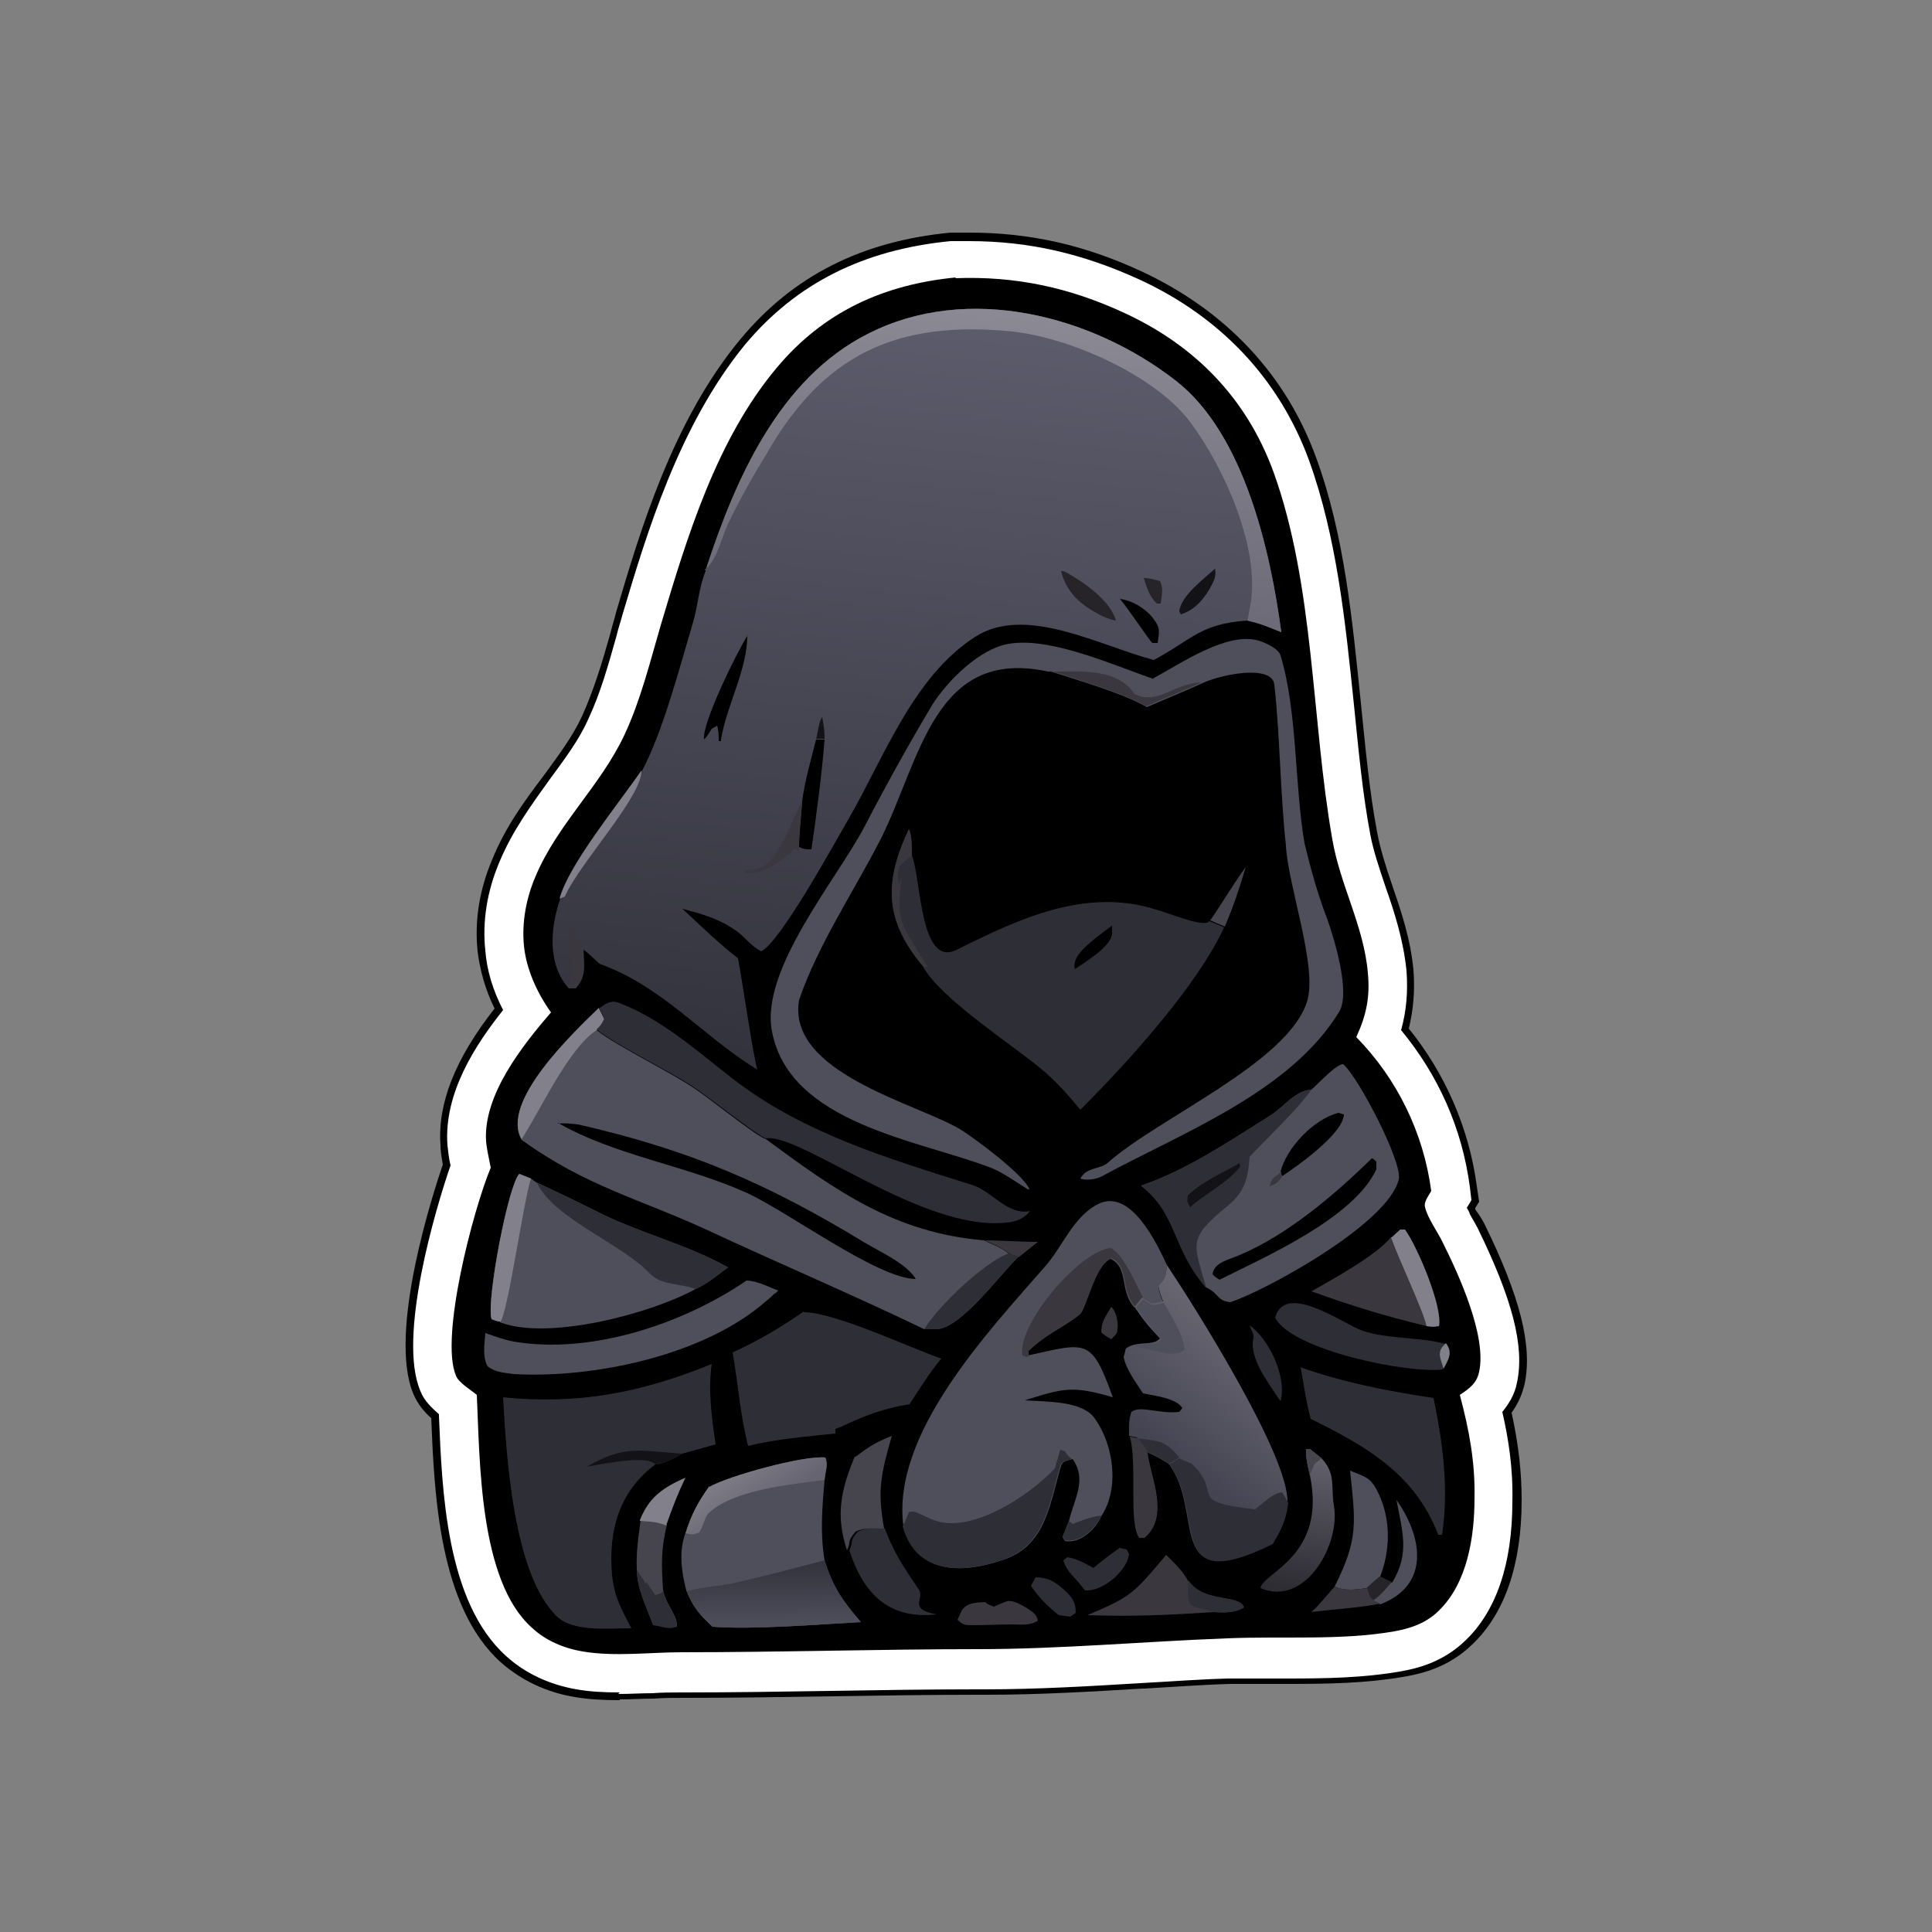 <?xml version="1.0" encoding="UTF-8"?>
<svg id="_Слой_1" xmlns="http://www.w3.org/2000/svg" xmlns:xlink="http://www.w3.org/1999/xlink" version="1.1" viewBox="0 0 250 250">
  <rect x="0" y="0" width="250" height="250" fill="#808080" stroke="none"/>
  <!-- Generator: Adobe Illustrator 29.1.0, SVG Export Plug-In . SVG Version: 2.1.0 Build 142)  -->
  <defs>
    <style>
      .st0 {
        fill: #82808a;
      }

      .st1 {
        fill: url(#linear-gradient2);
      }

      .st2 {
        fill: url(#linear-gradient1);
      }

      .st3 {
        fill: url(#linear-gradient3);
      }

      .st4 {
        fill: url(#linear-gradient5);
      }

      .st5 {
        fill: url(#linear-gradient4);
      }

      .st6 {
        fill: #4f4f5b;
      }

      .st7 {
        fill: url(#linear-gradient);
      }

      .st8 {
        fill: #2e2e37;
      }

      .st9 {
        fill: #46454e;
      }

      .st10 {
        fill: #272429;
      }

      .st11 {
        fill: #131317;
      }

      .st12 {
        fill: #fff;
      }

      .st13 {
        fill: #3b373e;
      }
    </style>
    <linearGradient id="linear-gradient" x1="114.9" y1="113.5" x2="124.5" y2="209.2" gradientTransform="translate(0 252) scale(1 -1)" gradientUnits="userSpaceOnUse">
      <stop offset="0" stop-color="#33333d"/>
      <stop offset="1" stop-color="#5c5b6b"/>
    </linearGradient>
    <linearGradient id="linear-gradient1" x1="128.6" y1="174.8" x2="131.9" y2="211.3" gradientTransform="translate(0 252) scale(1 -1)" gradientUnits="userSpaceOnUse">
      <stop offset="0" stop-color="#6d6b77"/>
      <stop offset="1" stop-color="#8b8994"/>
    </linearGradient>
    <linearGradient id="linear-gradient2" x1="151.8" y1="62.9" x2="163.1" y2="76.6" gradientTransform="translate(0 252) scale(1 -1)" gradientUnits="userSpaceOnUse">
      <stop offset="0" stop-color="#444351"/>
      <stop offset="1" stop-color="#666570"/>
    </linearGradient>
    <linearGradient id="linear-gradient3" x1="100.1" y1="49.5" x2="100.2" y2="42.2" gradientTransform="translate(0 252) scale(1 -1)" gradientUnits="userSpaceOnUse">
      <stop offset="0" stop-color="#34343e"/>
      <stop offset="1" stop-color="#4d4d5a"/>
    </linearGradient>
    <linearGradient id="linear-gradient4" x1="99.1" y1="56.5" x2="95.5" y2="61.5" gradientTransform="translate(0 252) scale(1 -1)" gradientUnits="userSpaceOnUse">
      <stop offset="0" stop-color="#666471"/>
      <stop offset="1" stop-color="#7c7a84"/>
    </linearGradient>
    <linearGradient id="linear-gradient5" x1="167.2" y1="46.5" x2="169.7" y2="63" gradientTransform="translate(0 252) scale(1 -1)" gradientUnits="userSpaceOnUse">
      <stop offset="0" stop-color="#2e2d34"/>
      <stop offset="1" stop-color="#605f6a"/>
    </linearGradient>
  </defs>
  <path d="M80.2,220c-2.2,0-4-.1-5.8-.4-3.7-.6-7-2.2-9.6-4.5-8-7.2-8.6-21.8-9-31.6-.8-.7-1.7-1.7-2.3-3.1-3.4-8,2.7-26.5,3.8-29.7-.1-.7-.3-1.6-.3-2.5-.4-5.4,1.9-11.2,7-17.7-1.2-2.4-1.9-5-2.2-7.4-.4-3.9.2-7.9,1.9-11.9,1.7-4.2,4.2-7.6,6.7-10.9,1.9-2.6,3.7-5,4.9-7.6,1.5-3.3,2.6-6.9,3.7-10.8.2-.9.5-1.7.7-2.6,3.1-10.5,7.3-24.8,16.1-35.4,6.8-8.2,15.7-12.7,27.2-13.8h.1s.2,0,.2,0c.7,0,1.4,0,2.1,0,7.9,0,15,1.6,22.5,5.1,10.8,5.1,18.5,13.3,22.4,24,3.7,10.1,4.7,21.2,5.8,31.8.6,5.9,1.1,11.4,2.1,16.7.4,2.1,1.1,4.4,1.9,6.7,1.2,3.5,2.4,7,2.8,11.1.2,2.7,0,5.1-.6,7.6,4.7,5.8,7.8,12.9,8.8,20.4l.3,2-.5.8v.2c.5.7.9,1.3,1.2,1.9,4.6,9.4,6.2,15.7,5.2,20.6-.3,1.4-.9,2.7-1.7,3.8.9,4.1,1.3,7.7,1.3,11.3,0,8.4-2.2,14.7-6.4,18.7-3.1,3-6.6,3.8-9,4.2-4.7.8-9.6.9-14.5.9h-2.1c-1.8,0-3.8,0-5.7,0-3.7.1-7.5.4-11.2.6h-.2c-6.6.4-13.4.8-20.1.8h-1.1c-6.2,0-12.6.1-18.8.2h-.2c-6.2.1-12.6.2-18.9.2h-.3c-1.2,0-2.5,0-3.8.1-1.5,0-2.9.1-4.4.1Z"/>
  <path class="st12" d="M80.2,219c-2.1,0-3.9-.1-5.6-.4-3.5-.6-6.7-2.1-9.1-4.3-7.8-7-8.3-21.5-8.7-31.1,0,0,0-.1,0-.2-.9-.8-1.9-1.7-2.4-3-3-7,2-23.7,3.9-29.2-.2-.8-.3-1.7-.4-2.6-.5-6.8,3.7-13.1,7.2-17.5-1.3-2.5-2.1-5.1-2.3-7.7-.4-3.7.2-7.6,1.8-11.4,1.7-4.1,4.2-7.5,6.5-10.7,1.9-2.6,3.8-5.1,5-7.8,1.6-3.4,2.6-7,3.7-10.9.2-.9.5-1.7.7-2.5,3.1-10.4,7.3-24.6,15.9-35.1,6.6-7.9,15.3-12.3,26.6-13.4h.1s.2,0,.2,0c.7,0,1.4,0,2.1,0,7.7,0,14.7,1.6,22.1,5,10.6,4.9,18.1,13,21.9,23.4,3.6,10,4.7,21,5.8,31.6.6,5.9,1.1,11.4,2.1,16.7.4,2.2,1.2,4.5,2,6.9,1.2,3.4,2.3,6.9,2.7,10.8.2,2.7,0,5.2-.7,7.7,4.8,5.8,7.9,12.7,8.9,20.3l.2,1.7-.6,1c.2.3.3.5.4.8.3.6.7,1.2,1,1.8,4.5,9.2,6.1,15.3,5.1,20-.3,1.6-1.1,2.8-1.9,3.8.8,3.5,1.4,7.3,1.3,11.6,0,8.1-2.1,14.2-6.1,18-2.9,2.8-6.2,3.6-8.5,4-4.6.8-9.4.9-14.4.9s-2.1,0-2.1,0c-1.8,0-3.8,0-5.7,0-3.8.1-7.6.4-11.4.6-6.6.4-13.3.8-20.1.8h-1.1c-6.2,0-12.6.1-18.8.2-6.2.1-12.7.2-19,.2h-.3c-1.2,0-2.5,0-3.8.1-1.4,0-2.9.1-4.4.1Z"/>
  <g>
    <path d="M123.6,36c7.8-.3,14.8,1.2,21.9,4.5,9.1,4.2,15.8,11,19.3,20.6,5.3,14.7,4.9,32.2,7.6,47.5,1,5.9,4.1,11.3,4.6,17.3.3,3.1-.2,5.5-1.5,8.3,5.3,5.4,8.7,12.4,9.7,19.9-.3.6-1,1.4-.8,2.1.3,1.4,1.7,3.3,2.3,4.6,2.1,4.2,5.7,12.1,4.7,16.7-.3,1.5-1.3,2.2-2.5,3,1.2,4.5,2,8.7,1.9,13.4,0,4.9-.9,10.9-4.6,14.5-1.6,1.6-3.6,2.3-5.8,2.7-6.9,1.2-14.6.6-21.6.9-10.7.4-21.6,1.4-32.3,1.4-12.7,0-25.4.4-38.2.4-4.3,0-8.7.6-12.9-.1-2.4-.4-4.8-1.4-6.6-3.1-6.8-6.1-6.7-21.5-7.1-30.1-.7-.6-2.4-1.6-2.7-2.5-2.1-4.9,2.2-21.4,4.5-26.9-.2-1.1-.5-2.3-.6-3.4-.4-6,4.7-12.4,8.4-16.7-1.8-2.5-3.2-5.6-3.5-8.6-.3-3.1.3-6.2,1.5-9,2.8-6.7,8.4-11.7,11.5-18.3,2.1-4.5,3.3-9.4,4.7-14.2,3.4-11.4,7.2-24,15-33.3,6.1-7.3,13.9-10.8,23.2-11.7Z"/>
    <path class="st7" d="M91.3,73.8c3.8-11.7,9.5-24.8,21-30.6,12.9-6.6,29-2.4,39.9,6.1,8.8,6.9,12.2,22,13.6,32.5-1.8-.7-2.6-1.1-4.4-1.5-6.1.4-7.2,2.5-12.1,5.1-6.9-1.8-16.6-7.2-23.1-3-8,5.1-11.8,15.6-16.3,23.4-1.8,3.1-8.9,16.1-11.4,17.3-1.3-.7-1.8-1.5-2.9-2.4-2.2-1.7-4.6-2.4-7.3-3.1,2.4,2.2,4.6,4.4,7.2,6.4.6,3.2,2,12.9,2.5,14.4-6.7-4-12.2-10.7-20.2-13.6-.3,0-1.6-1.5-2.3-1.9.1,2,.4,3.5-1,5-.2,0-.7,0-.9,0-2.8-3.1-2.4-7.9-1.1-11.6,1.1-4.3,7.7-12.4,10.6-16.6,2.7-5.1,4.8-13.2,6.5-18.9.7-2.2.8-4.7,1.7-6.9Z"/>
    <path class="st2" d="M91.3,73.8c3.8-11.7,9.5-24.8,21-30.6,12.9-6.6,29-2.4,39.9,6.1,8.8,6.9,12.2,22,13.6,32.5-1.8-.7-2.6-1.1-4.4-1.5.2-.7.2-1.2.4-2,1.3-7.4-3.4-17.8-7.8-23.7-4.5-6-15.5-10.9-23-11.7-14.9-1.5-24.5,2.9-31.9,16-1.8,2.9-3.4,5.8-4.9,8.9-.8,1.7-1.5,4.9-3,5.9Z"/>
    <path class="st0" d="M83,99.7c.1,3.4-8.1,12.1-9.9,16.3l-.7.3c1.1-4.3,7.7-12.4,10.6-16.6Z"/>
    <path class="st13" d="M73.5,127.8c1.1-1.8-.5-5.6.4-7.9l.5-.2c-.1,1.4,0,2.1,1,3.1.1,2,.4,3.5-1,5-.2,0-.7,0-.9,0Z"/>
    <path d="M105.6,95.7h1.1c-.4,4.9-1,9.3-1.7,14.2-.8,0-.9,0-1.6-.3,0-1.3.3-4.4.4-5.9.3-2.5,1.2-5.6,1.8-8Z"/>
    <path d="M96.7,82.2c0,4.5-2.7,9.1-3.4,13.5,0,0,0,.1,0,.2h-.3c0-.7,0-1.3-.2-2l-.7.4c-.3.5-.6,1-1,1.4-.3-2.1,4.3-11.4,5.7-13.6Z"/>
    <path class="st10" d="M137.4,73.9c.3,0,.5.1.8.3,2.3,1.3,5.5,3.6,6.2,6.1-1.1-.2-1.9-.6-2.9-1.2-2.1-1.2-3.6-2.8-4.2-5.2Z"/>
    <path class="st13" d="M103.8,103.7c-.1,1.5-.5,4.6-.4,5.9v.5c-.1,0-.5-.3-.5-.3-2,1.7-3.7,3.3-6.6,3.2v-.4c.3,0,1.4,0,1.8-.2,2.7-.7,4.6-7,5.7-8.7Z"/>
    <path class="st11" d="M157.2,73.5c.2.9,0,1.4-.4,2.2-.9,1.7-2.1,3.2-4,3.8l-.2-.4c.2-2,3.2-4.2,4.6-5.5Z"/>
    <path d="M144.9,77.5c1.6.2,3.3,1.2,4.3,2.5,1,1.3.8,1.7.6,3.2-.2,0-.5,0-.7,0-.2-.1-3.3-4.7-4.1-5.6Z"/>
    <path class="st10" d="M148,74.8c.8,0,1.4.2,2.1.4.5,1,.2,1.8.1,2.9h-.5c-1-.9-1.3-2.1-1.7-3.3Z"/>
    <path class="st11" d="M105.6,95.7c.2-.8.4-2.5.8-2.9.2,1.2.3,1.7.3,2.8h-1.1Z"/>
    <path class="st6" d="M77.5,130.5l.7,1.4c-.4.8-.3.8-1,1.4,2.5,2,9.5,5.4,12.6,7.5,2,1.3,8,6.2,9.3,6.6,9.1,6.7,16.6,12.1,28.2,13.1,1.1.5,2.4,1,3.2,1.7l1.2.5c-2.6,2.6-7.5,9.3-10.6,9.3-.5,0-1,0-1.5,0-8.9-4.3-19-8.6-28-12.8-8.9-4.1-15.8-5.7-24.1-11.7-2.8-4.8,6.6-13.7,10-17Z"/>
    <path class="st0" d="M77.5,130.5l.7,1.4c-.4.8-.3.8-1,1.4-3.6,2.3-7.3,10.4-9.7,14.1-2.8-4.8,6.6-13.7,10-17Z"/>
    <path class="st8" d="M130.5,162.2l1.2.5c-2.6,2.6-7.5,9.3-10.6,9.3-.5,0-1,0-1.5,0,1.7-2.9,7.8-8.7,10.9-9.8Z"/>
    <path d="M72.2,145.4c.9-.1,1.7,0,2.6.1,14.5,3.3,24.6,7.7,37.1,15.3,2,1.2,5.4,2.7,6.6,4.7-4.9,0-16.8-8.9-22-11.2-7.8-3.5-17-4.8-24.3-9Z"/>
    <path class="st6" d="M116.9,197.5c-1.6-12,11.1-25.3,18.4-33.7,2.2-2.5,3.6-6.4,6.8-8,4.2-2.1,7.6,5.1,8.9,7.9-.2,4-1.9,1.3-.5,4.8-1.7.4-1.2.4-2.7-.5l-1,1.2c-2-2.2-.7-5.2-3.1-6.3-2.1.9-3.2,6.5-4,7.2-2.4,1.9-4.1,2.3-6.7,4.8v.5c7.7-1.7,8.2-2.3,11,5.4-5.2-1.5-6.3-1.2-11.4.4,2.7.2,7.5,0,9.1,2.4,2.4,3.4,3.2,9,.8,12.6-.7,1.7-2.8,3.6-4.7,3.2l-.3-.5.8-2c.7-3,2.4-5.4.5-8.1-.6.2-1.3.2-1.5.9-1.4,4.6-1.9,10.1-7.1,12-5.2,1.9-11.5,2.3-13.3-4.2Z"/>
    <path class="st8" d="M136.5,190c.2-.8.5-1.6.7-2.4l.6.2c.3.5.5.7.9,1-.6.2-1.3.2-1.5.9-1.4,4.6-1.9,10.1-7.1,12-5.2,1.9-11.5,2.3-13.3-4.2.4-.7.5-1.1.8-1.8,1-.6,2.7,1.5,5.7,1.4,4.5-.1,10.2-3.9,13.2-7.1Z"/>
    <path class="st13" d="M133.2,175.4c-.5.3-.2.2-.9,0-.7-4.1,7.5-13.6,11.4-13.9,1.6.6,3.3,4.7,4.2,6.4l-1,1.2c-2-2.2-.7-5.2-3.1-6.3-2.1.9-3.2,6.5-4,7.2-2.4,1.9-4.1,2.3-6.7,4.8v.5Z"/>
    <path class="st8" d="M138.3,196.8l.5.4c1.3-.5,2.3-.9,3.7-1.1-.7,1.7-2.8,3.6-4.7,3.2l-.3-.5.8-2Z"/>
    <path class="st6" d="M149.2,87.8c3.7-2,9.6-6.1,13.7-4.9.9.3,2.5,1,2.8,1.9,2.2,7.3,1.8,16.7,3.1,24.3.8,3.3,1.7,6.6,2.9,9.7.9,2.5,3.1,9.6,1.6,12.1-6.3,10.4-20.4,15.7-30.7,21.3-.7.4-2.1.6-2.8.3.8-1.5,2.6-1.2,3.5-2,6.5-5.8,23.2-12.9,25.8-20.8,1.5-4.4-2.5-15.3-2.7-20.3-.7-6.1-.8-14.7-1.5-20.8-.3-2.7-7-1.3-9.3-.2-2.2,1-4.9,2.1-7.2,3.1-3.1-1.8-8.7-3.4-12.4-4.6h-.4c-14.7-3.2-16.5,11.4-21.6,21.6-3.3,6.5-8.2,13.8-10.6,20.9-1.6,9.4,15,13.3,20.8,16.7,1.8,1.1,8.3,5.9,9,7.8h-.2c-1.3-.8-3.4-2.3-4.8-2.8-9.4-3.6-26-5.7-28.3-17.6-1.6-8,8.4-19.7,12-26.6,2.7-5.2,5.8-10.8,8.8-15.8,2-3.1,6.1-7.2,9.9-7.8,5.4-.9,13.5,2.8,18.8,4.6Z"/>
    <path class="st13" d="M136,86.9c3.7,0,8.6-.5,10.8,2.9,3.1,1.5,5-1.4,8.7-1.5-2.2,1-4.9,2.1-7.2,3.1-3.1-1.8-8.7-3.4-12.4-4.6Z"/>
    <path class="st8" d="M119.5,125.1c-5.1-6-5.1-11-1.9-17.8.4.7.4,2.4.4,3.4,1.2,2.9,1,14.6,5.8,12.2,8-4,16.7-8.1,25.8-5.2,1.8.5,5.3,2,6.6,1.7l.3-.2,1.9.8c-3.5,7.6-12.5,17.5-18.6,23.6-1.6-1.9-2.7-3.2-4.5-4.8-3.9-3.4-13.2-9.2-15.8-13.6Z"/>
    <path class="st13" d="M119.5,125.1c-5.1-6-5.1-11-1.9-17.8.4.7.4,2.4.4,3.4-1.7,1.3-2,1.4-1.7,3.7l.4-.9c-1,6.1.3,6.4,3.3,11.6h-.5Z"/>
    <path d="M143.9,119.8c0,.4,0,.7,0,1.1-.3,1.7-3.5,3.6-4.8,4.5-.1-.3-.1-.5,0-.9.3-1.6,3.6-3.8,4.9-4.8Z"/>
    <path class="st6" d="M169.7,141c.9-.8,3.2-3.3,4.1-3.3,2,1.7,7.7,12.7,7.2,14.9-1.3,5.7-17.2,14.4-21.8,15.9-1.8-.2-1.4-1.1-3.1-1.9-4.5-5.2-3.7-9.5-8.4-13.2,5.7-1.9,11.5-5.8,16.6-9,1.9-1.2,3.3-3.3,5.4-3.4Z"/>
    <path class="st8" d="M147.7,153.4c5.7-1.9,11.5-5.8,16.6-9,1.9-1.2,3.3-3.3,5.4-3.4-2.1,2.9-5.5,6-8,8.7-.2,2.7-.6,4.5-2.8,6.3-5.4,4.4-4.4,4.9-2.8,10.7-4.5-5.2-3.7-9.5-8.4-13.2Z"/>
    <path class="st11" d="M160.3,150.4l.2.5c-1.4,2-4.6,3.6-6.5,5.3-.4-.7-.4-.7-.3-1.5,1.8-1.8,4.5-2.9,6.7-4.2Z"/>
    <path d="M177.6,149.9l.5.4v1c-2.9,6.3-14.3,11.3-20.3,14.3-.3-.2-.6-.4-.9-.7.2-1.6,2.2-1.9,3.5-2.5,6.2-2.6,12.3-7.8,17.1-12.5Z"/>
    <path d="M165.7,151.6c.8-3.1,4.3-6.8,7.5-7.6l.7.2c-.1,2.5-5.9,6.6-8,8l-.2-.7Z"/>
    <path class="st13" d="M165.9,152.3c-.7.8-.7.9-1.6,1.2.1-1,.6-1.1,1.4-1.8l.2.7Z"/>
    <path class="st8" d="M65,180.8c9.9,1,18-.6,27.1-4.3-.5,3.4,0,6.9.5,10.4-1.4.4-2.9.8-4.3,1.2-.9.5-2.5,1.4-3.5,1.4-4.7,3.5-6.1,8.6-5.6,14.3.3,2.9,1.2,4.4,2.5,6.9-2.9,0-7.5.5-9.6-1.5-5.7-5.4-6.6-21-7-28.4Z"/>
    <path class="st11" d="M75.9,189.8c4.9-2.8,6.6-2.1,12.4-1.7-.9.5-2.5,1.4-3.5,1.4-1.2-1.3-7,0-8.9.3Z"/>
    <path class="st1" d="M151,163.7c3.6,5.4,15.8,24.7,15.6,30.7-.3,2.3-.9,3.4-2,5.3-14.2,7-8.6-4.1-13.4-10.3-1.1-.7-1.7-1-2.8-1.5-.4-.5-.9-1.3-1.3-1.9l-1-.2c0-1.3-.1-1.8.3-3.1,1.2-.9,3.5.3,6.2,0l.4-.5c-.8-1.3-3.7-1.6-5.1-1.9-.9-1.4-2.2-3.1-2.5-4.7.4-1.3,0-1,1-1.5,1.7-.5,2.8,0,3.7-.9-1.5-1.6-2.1-2.3-3.3-4.1l1-1.2c1.4.9.9.9,2.7.5-1.4-3.6.3-.9.5-4.8Z"/>
    <path class="st8" d="M152.6,188.7l.4.2c.5.2.7.3,1.2.5,4.2,4-.9,4.9,8.2,5.9,1.2-.9,2.3-2.1,3.5-2.2.3.5.6.9.8,1.4-.3,2.3-.9,3.4-2,5.3-14.2,7-8.6-4.1-13.4-10.3l1.3-.8Z"/>
    <path class="st6" d="M147.9,168.1c1.4.9.9.9,2.7.5,1.1,1.9,2.4,3.9,2.7,6-1.2,1.4-4.7-.2-6.7-.4,1.7-.5,2.8,0,3.7-.9-1.5-1.6-2.1-2.3-3.3-4.1l1-1.2Z"/>
    <path class="st8" d="M147.2,186.1c2.9.4,3.6.3,5.4,2.5l-1.3.8c-1.1-.7-1.7-1-2.8-1.5-.4-.5-.9-1.3-1.3-1.9Z"/>
    <path class="st6" d="M91.8,192.4c2.4-1.4,12.2-4.1,15-3.8.4,1,0,1.7-.1,2.9-.3,3.5-.6,6.9,0,10.4,1.1,3.5,2.3,5.2,4.7,8-5.6.3-13.9,1-19.2.6-1.7-1.6-2.5-2.5-3.4-4.7-.6-2.3-1-5.1-.1-7.4.8-2.5,1.6-4,3.1-6.1Z"/>
    <path class="st3" d="M88.9,205.9c1.7-.5,4.5-.7,6.3-1.1,3.9-.9,7.7-1.9,11.5-2.9,1.1,3.5,2.3,5.2,4.7,8-5.6.3-13.9,1-19.2.6-1.7-1.6-2.5-2.5-3.4-4.7Z"/>
    <path class="st5" d="M91.8,192.4c2.4-1.4,12.2-4.1,15-3.8.4,1,0,1.7-.1,2.9-4.3.6-11.7,1.2-15,4.3-.4.3-.7,1.6-1,2.1l-.2.4c-.9.3-.8.3-1.8.1.8-2.5,1.6-4,3.1-6.1Z"/>
    <path class="st6" d="M64.7,171c-.4,0-.8-.2-1.1-.3-.7-2.4,2.2-17.5,3.6-18.8l1.5.6.7.5c2.6,1.2,5.1,2.4,7.7,3.7,5.4,2.8,11.8,4.3,17.1,7.3-1.2.9-2.8,2.2-4.2,2.8-5.8,3.2-19.1,6.7-25.3,4.3Z"/>
    <path class="st8" d="M69.4,153c2.6,1.2,5.1,2.4,7.7,3.7,5.4,2.8,11.8,4.3,17.1,7.3-1.2.9-2.8,2.2-4.2,2.8-2.1-.8-4.3-.4-5.9-2-3.7-3.9-12.4-7.1-14.6-11.7Z"/>
    <path class="st0" d="M64.7,171c-.4,0-.8-.2-1.1-.3-.7-2.4,2.2-17.5,3.6-18.8l1.5.6c-1,3.1-3,17.6-4,18.6Z"/>
    <path class="st8" d="M104,169.8c4,0,13.5,4.5,17.8,6-1.5,1.8-2.8,3.9-4.1,5.9-3.2.5-5.9,1.5-8.8,2.9l-.8.3v.6c-3.9.4-7.6.7-11.3,1.6-1-3.9-1.3-8.1-2-12.1,3.3-1.5,6.2-3.2,9.2-5.3Z"/>
    <path class="st8" d="M77.5,130.5c.7-.5,1.4-1.1,2.4-.8,5.5,2,10.3,6.3,14.8,9.8,9.1,7.1,20.2,10.4,31,13.8,2.7.8,4.6,4,7.6,3.4-.8,1-1.8,1.4-3.1,1.5-10.8,1.2-26.6-11.6-31.1-10.9-1.2-.4-7.3-5.3-9.3-6.6-3.1-2.1-10-5.4-12.6-7.5.6-.6.6-.6,1-1.4l-.7-1.4Z"/>
    <path class="st8" d="M168.2,176.9c5.7,2,11.3,3.1,17.3,4,1.2,5.8,2,11.8,1.1,17.7h-.5c-3-7.9-9.4-11.5-16.5-15-.6-2.2-.9-4.5-1.3-6.7Z"/>
    <path class="st6" d="M96.7,165.7c1.4.1,2.7.8,4,1.3,0,0-.1.1-.2.2,0,0-.2.2-.3.2-.3.3-.6.6-1,.9-8,7.1-22.4,10.1-32.8,9.5-1.2-.2-2.3-.2-3.3-1-.7-1.2-.4-2.9-.3-4.3,1.2.4,2.5.9,3.7,1.1,10,1.7,21.9-2.3,30.1-7.9Z"/>
    <path class="st13" d="M180.1,160.1l1.1-1h.6c1.6,2.2,4.9,10,4.4,12.5-.8.1-.8.1-1.6,0-5.7-1.4-9.3-2.5-14.9-4.5,2.8-1.6,8.3-4.6,10.3-7Z"/>
    <path class="st0" d="M180.1,160.1l1.1-1h.6c1.6,2.2,4.9,10,4.4,12.5-.8.1-.8.1-1.6,0-.5-2.2-3.6-8.6-4.6-11.5Z"/>
    <path class="st8" d="M186.8,177.2c-4.5.6-19.7-2.5-21.8-6.7,1.3-4.7,8.8.8,11.3,1.7,3.3,1.1,7.6.8,10.7,1.7.9,1.2.4,2-.3,3.3Z"/>
    <path class="st0" d="M187.1,173.8c.9,1.2.4,2-.3,3.3-.5-1.6-.9-2.2.3-3.3Z"/>
    <path class="st13" d="M140.7,209c5.7-2.4,6-2.8,10.2-7.8,1,1,2.1,2,2.8,3.3,2,3,6.6,1.7,7.2,3.5-1.1.7-2.5.7-3.8.6-6.2.4-10.2.6-16.5.4Z"/>
    <path class="st8" d="M153.8,204.5c2,3,6.6,1.7,7.2,3.5-1.1.7-2.5.7-3.8.6-1.1-.3-1.9-.4-3-.8-.7-.9-.5-2-.4-3.2Z"/>
    <path class="st6" d="M174.7,190.3c2.2.9,2.7.9,3.7,3,1.6,3.4,1.5,7.3.2,10.7l-1.7,1.5c-1.5.2-2.9.4-4.2-.2,3.1-6.2,2.7-8.2,2-15Z"/>
    <path class="st8" d="M114.5,197.8c1.3,3.4,2.4,4.9,4.4,7.9.8,1.2-1.5,2.5,2.3,3.2-6.2.7-9.5-2.7-11.3-8.3.6-1.1-.1-1.1,1.1-2.4,1.1-.6,2.3-.5,3.7-.4Z"/>
    <path class="st4" d="M169.5,190.9c-.3-1.3-.5-2-.5-3.4h.5c0,0,1.5,1.2,1.5,1.2,1.9,2,1.2,3.7,1.6,6.1.9,4.9-3.6,13.2-9.5,10.7.3-2,8.6-4.1,6.4-14.6Z"/>
    <path class="st9" d="M169.5,190.9c-.3-1.3-.5-2-.5-3.4h.5c0,0,1.5,1.2,1.5,1.2-1.2,1-.8.5-1.5,2.2Z"/>
    <path class="st9" d="M110.7,188.5c1.9-1.4,2.5-1.8,4.7-2.7-1.4,5-1.9,6.9-1,12-1.3,0-2.5-.2-3.7.4-1.2,1.4-.5,1.3-1.1,2.4-1.5-4.5-.8-7.8,1-12.1Z"/>
    <path class="st9" d="M82.4,203.1c-.1-2.2.2-4.2.5-6.4,1.3.1,2.3,0,3.4.6-.8,3.2-.7,5.3-.5,8.5.6,2.3,1.8,3.1,1.8,4.6-1.2.4-1.7,0-3.1-.2-.9-2.4-2.1-4.8-2.1-7.2Z"/>
    <path class="st8" d="M82.4,203.1c.4.7.8,1.2,1.2,1.9v-.4c-.1,0,1.2,1.8,1.2,1.8.6-.2.6-.1,1-.5.6,2.3,1.8,3.1,1.8,4.6-1.2.4-1.7,0-3.1-.2-.9-2.4-2.1-4.8-2.1-7.2Z"/>
    <path class="st13" d="M146.2,185.9l1,.2c.4.6.9,1.3,1.3,1.9.4,3.2,2.9,8.2-.4,11h-.7c-1.4-2-.2-9.5-1.2-13.1Z"/>
    <path class="st6" d="M180.2,204.7c2.2-3.7,1.3-6.4.5-10.6,3.3,4.6,4.5,11-2.1,13.5l-.8-.4c-.8-.5-.5-.5-.9-1.6l1.7-1.5,1.5.7Z"/>
    <path class="st10" d="M178.6,204l1.5.7c-.7.8-1.4,1.7-2.4,2.4-.8-.5-.5-.5-.9-1.6l1.7-1.5Z"/>
    <path class="st13" d="M127.6,207.4c.3.3.6.3,1,.5.5-.2,1.1-.5,1.7-.7.8-.2,1.9.5,2.6.9.7.5,1.2.7,1.4,1.6-1,.7-2.2.5-3.3.5-1.7,0-3.4.1-5.1.1-.9,0-1.3,0-2-.7.2-.4.4-.9.6-1.3.8-1,1.9-.9,3-1Z"/>
    <path class="st8" d="M144.9,200.3l.9.2.3.6c-.2,1.4-1.3,2.6-2.3,3.4-.9.7-2.2,1.4-3.4,1.3l-.8-1c-.8-.9-1.7-1.7-2-2.9l.5-.4c1.3.2,2.3.8,3.4,1.4,1.1-1,2.3-1.8,3.5-2.7Z"/>
    <path class="st8" d="M133.9,204.1c1.9,0,2.8.7,4.1,1.9.9.9,1.2,1.5,1.2,2.7l-.7.5-1.5-.2c-1.5-1.2-2.6-2.3-3.6-3.8l.6-1.1Z"/>
    <path class="st13" d="M169.7,208.6c1.1-1,2-2.2,3-3.3,1.3.6,2.8.4,4.2.2.4,1.1.2,1.1.9,1.6l.8.4c-2.9.6-5.9.7-8.9,1.1Z"/>
    <path class="st8" d="M161.7,171.5c1,.7,1.9,1.9,2.5,2.9,1.1,1.8,2.1,4.8,1.5,6.9l-.5-.7c-1.3-2-3.6-5-3-7.5.1-.4-.4-1.2-.5-1.6Z"/>
    <path class="st0" d="M82.8,196.7c1.2-3,3-4.2,5.9-5.5-1,2.1-1.7,3.9-2.5,6.2-1.2-.5-2.1-.5-3.4-.6Z"/>
    <path class="st9" d="M156.6,119.1c1.6-2.3,3.1-4.9,4.6-6.9-.9,3-1.5,4.8-2.7,7.7l-1.9-.8Z"/>
    <path class="st13" d="M127.3,160.5c2.3,0,4.7.2,7,.2l-2.5,2-1.2-.5c-.9-.7-2.2-1.3-3.2-1.7Z"/>
    <path class="st13" d="M143.7,169.1c0,0,.1,0,.2.1.6.7.8,1.9.7,2.7,0,.8-.3.8-.8,1.4-.5-.3-.9-.5-1.3-.9,0-1.4.6-2.1,1.3-3.3Z"/>
  </g>
</svg>